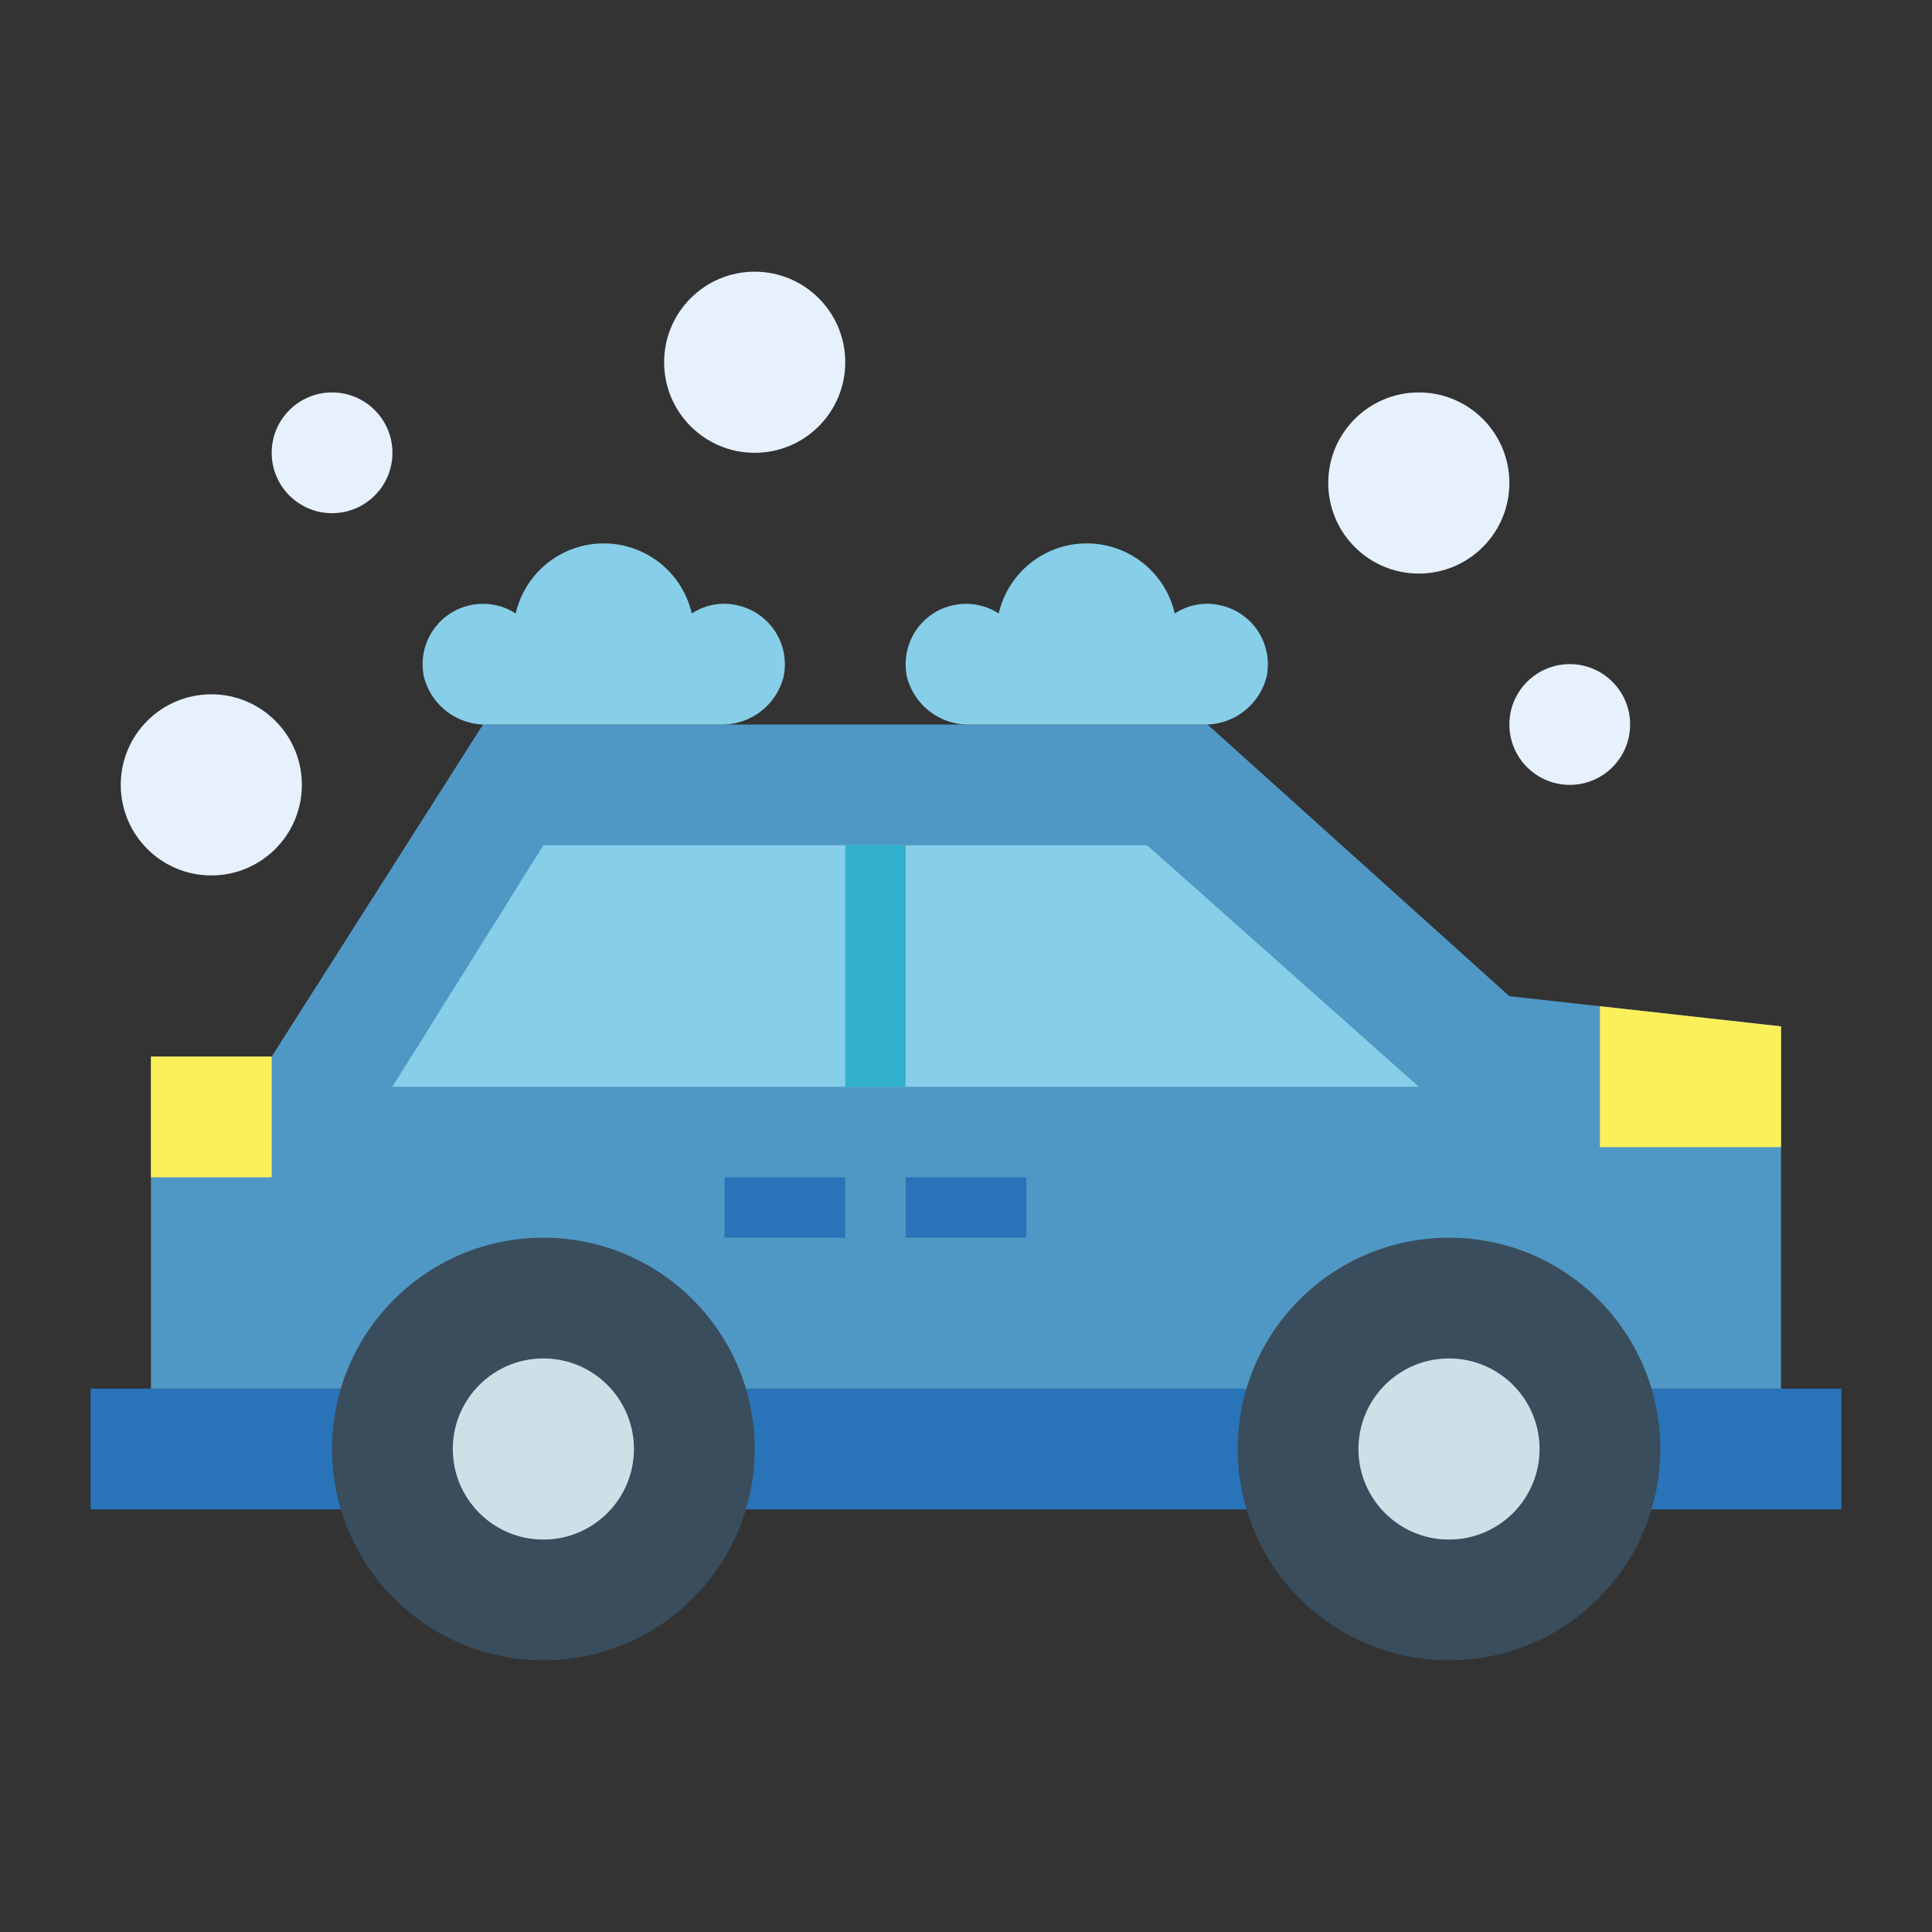 <svg id="Capa_1" data-name="Capa 1" xmlns="http://www.w3.org/2000/svg" viewBox="0 0 512 512"><rect x="0" y="0" width="512" height="512" fill="#333333" stroke="none"/><defs><style>.cls-1{fill:#2973b8;}.cls-2{fill:#4f98c5;}.cls-3{fill:#fcf05a;}.cls-4{fill:#87cee9;}.cls-5{fill:#e6f1fd;}.cls-6{fill:#32b1cc;}.cls-7{fill:#394d5c;}.cls-8{fill:#cfdfe8;}</style></defs><title>Mesa de trabajo 1</title><path class="cls-1" d="M24,368H488v32H24Z"/><path class="cls-2" d="M40,368V280H72l56-88H320l80,72,72,8v96Z"/><path class="cls-3" d="M472,304H424V266.66L472,272Z"/><path class="cls-4" d="M376,288H104l40-64H304Z"/><path class="cls-3" d="M40,280H72v32H40Z"/><path class="cls-1" d="M192,312h32v16H192Z"/><path class="cls-1" d="M240,312h32v16H240Z"/><path class="cls-4" d="M192,160a15.89,15.89,0,0,0-8.67,2.58,23.94,23.94,0,0,0-46.66,0,16,16,0,0,0-24.31,16.84A16.8,16.8,0,0,0,128,192h64a16.8,16.8,0,0,0,15.64-12.58,16,16,0,0,0-12.21-19A15.8,15.8,0,0,0,192,160Z"/><path class="cls-4" d="M320,160a15.89,15.89,0,0,0-8.67,2.58,23.94,23.94,0,0,0-46.66,0,16,16,0,0,0-24.31,16.84A16.8,16.8,0,0,0,256,192h64a16.8,16.8,0,0,0,15.64-12.58,16,16,0,0,0-12.21-19A15.8,15.8,0,0,0,320,160Z"/><circle class="cls-5" cx="416" cy="192" r="16"/><circle class="cls-5" cx="200" cy="96" r="24"/><circle class="cls-5" cx="56" cy="208" r="24"/><circle class="cls-5" cx="88" cy="120" r="16"/><circle class="cls-5" cx="376" cy="128" r="24"/><path class="cls-6" d="M224,224h16v64H224Z"/><circle class="cls-7" cx="144" cy="384" r="56"/><circle class="cls-7" cx="384" cy="384" r="56"/><circle class="cls-8" cx="144" cy="384" r="24"/><circle class="cls-8" cx="384" cy="384" r="24"/></svg>